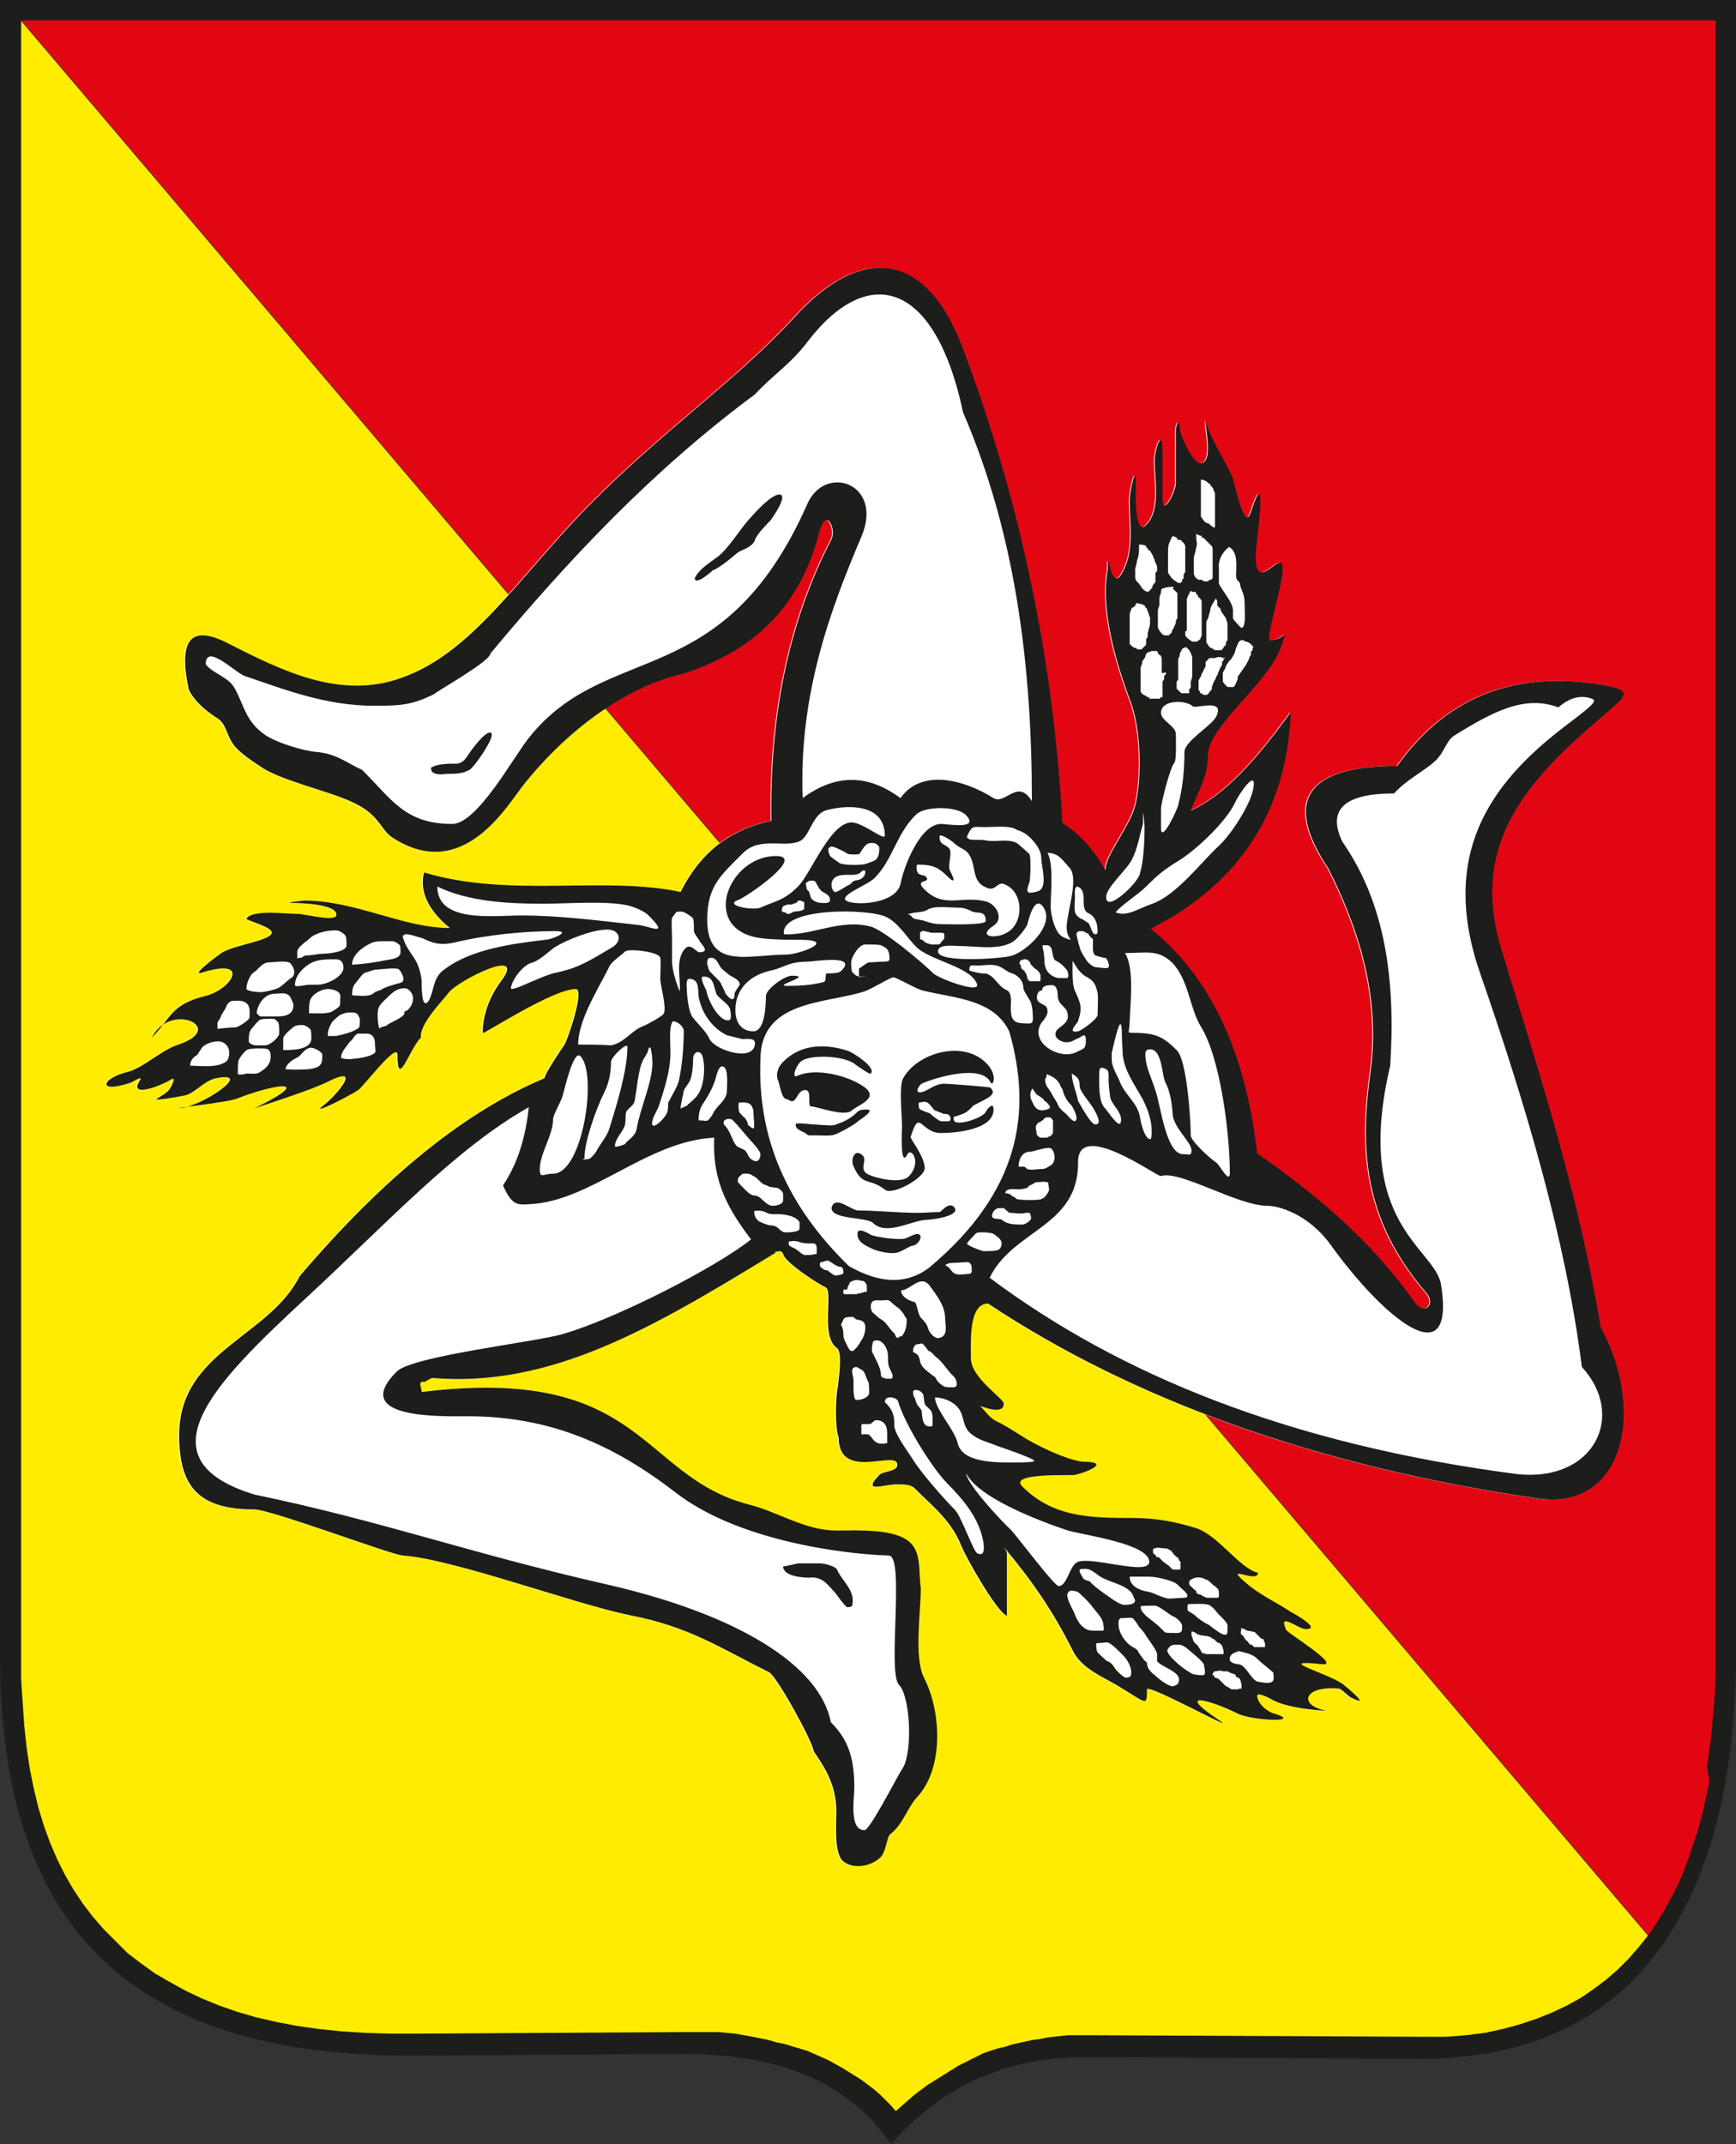 <?xml version="1.0" encoding="UTF-8"?>
<svg id="Livello_2" data-name="Livello 2" xmlns="http://www.w3.org/2000/svg" viewBox="0 0 221.9 274">
  <rect x="0" y="0" width="221.9" height="274" fill="#333333" stroke="none"/>
  <defs>
    <style>
      .cls-1 {
        fill: #1d1d1b;
      }

      .cls-1, .cls-2, .cls-3, .cls-4 {
        fill-rule: evenodd;
      }

      .cls-2 {
        fill: #e20613;
      }

      .cls-3 {
        fill: #ffec00;
      }

      .cls-4 {
        fill: #fff;
      }
    </style>
  </defs>
  <g id="Livello_1-2" data-name="Livello 1">
    <g>
      <path class="cls-2" d="M.7,.2H220.9V210.5c0,14.1-2.7,27.8-9.7,37.4h0L.7,.2H.7Z"/>
      <path class="cls-3" d="M.8,.8h.3L211.6,248.5c-6.2,8.5-15.9,13.9-30.4,13.9l-42.5-.2c-9.3,0-17.6,3-24.7,11-5.7-8.2-14.6-11.5-26.8-11.5l-33.8,.2c-36.1,.2-52.6-16.6-52.6-50.9V.8h0Z"/>
      <path class="cls-1" d="M0,0V211.6c0,34.5,16.6,51.3,52.9,51.1l34-.2c12.3-.1,21.3,3.3,27,11.5,7.2-8.1,15.5-11.1,24.9-11.1l42.7,.2c31,.1,40.3-24.8,40.4-51.5V0H0ZM218.2,225.8l.3-2.3,.3-2.3,.2-2.4,.2-2.4,.1-2.4V2.6H2.7V214.6l.2,3,.2,2.9,.3,2.8,.4,2.7,.5,2.5,.6,2.5,.7,2.3,.8,2.2,.9,2.1,1,2,1.1,1.9,1.2,1.8,1.3,1.7,1.4,1.6,1.5,1.5,1.5,1.5,1.7,1.3,1.8,1.3,1.9,1.1,2,1.1,2.1,1,2.2,.9,2.3,.8,2.4,.7,2.6,.6,2.6,.5,2.8,.4,2.9,.3,3,.2,3.2,.1h3.3l34-.2h4.7l1.1,.1,1.1,.1,1.1,.2,1.1,.2,1,.2,1,.2,1,.3,1,.2,1,.3,1,.3,1,.3,.9,.4,.9,.4,.9,.4,.9,.5,.9,.5,.8,.5,.8,.5,.8,.5,.8,.6,.8,.6,.8,.7,.7,.7,.7,.7,.6,.7h0l.8-.7,.8-.7,.8-.7,.8-.6,.8-.6,.8-.5,.8-.5,.8-.5,.8-.5,.8-.5,.8-.4,.8-.4,.8-.4,.8-.4,.9-.3,.9-.3,.9-.2,.9-.3,.9-.2,.9-.2,.9-.2,.9-.1,.9-.2,.9-.1,.9-.1,.9-.1h2.8l42.7,.2h2.8l2.6-.2,2.4-.3,2.3-.5,2.2-.6,2.1-.7,2-.8,1.9-.9,1.8-1,1.6-1.1,1.6-1.2,1.5-1.3,1.4-1.4,1.3-1.5,1.2-1.5,1.1-1.6,1-1.7,1-1.8,.9-1.8,.8-2,.7-2,.7-2.1,.6-2.1,.5-2.2,.5-2.3-.3-1.9h0Z"/>
      <path class="cls-4" d="M98.6,160.4l.1-.1c-15.4,9.4-28.4,17.1-43.6,15.8l-.9,.5h-.4l-.2,.2c0,.2,.2,.9,.2,1.1,28.5-3.5,27.8,10.8,41.9,14.4,3.6,.9,7.1,3.3,11.1,3.3,2.7,0,7.6-.3,9.5,1.6,1.4,1.4,1,3.7,1.3,5.8,0,2.9-.9,8.8,.4,11.4,2.3,4.5,2.5,11.7-.9,15.3-1.2,1.3-1.8,3.5-3.4,4.7-.5,.4-.5,2.3-1.3,3-1.1,1.1-3.5,1.6-4.8,.4-1.1-1.1-.8-4.7-.8-6.3,0-3.2-1.3-5.4-2.9-7.7,0-1-4.7-9.6-5.7-10.1-6.3-3.1-10.1-5.8-17.9-7.3-6.9-1.4-22.6-7.2-28.9-7.6-1.5-.1-16.9-5.9-19-5.9-7.1,0-9.6-2.9-9.6-9.5,0-10.7,11.5-12.5,15.4-20.3,11-12.9,21.3-21.1,31.3-25.3,0-.5,2.2-3.8,2.5-4.2,.4-.5,2.7-7.2,1.5-7.2-3,0-11.9,5.9-11.9,5.6,0-2.3,.9-4.6,2.2-6.4,3.8-4.9-5.3-.3-6.5,1.2-1,1.3-3.8,4.1-3.6,5.8-1.5,1.5-3,6.7-3,2.2,0-1.7-4.3,4-5,4.5-1,.7-6.3,3.4-4.5,2,1.4-1,5.3-5.4,.7-3.1-2.6,1.3-9.8,3.5-9.6,3.5,8.2-4,2.7-3.2-2.1-1.3-1.2,.5-8.9,1.3-7.2,1.2,2.7-.2,9.5-4.8,4.5-3.8-1.5,.3-2.8,2-4,2.2-.4,.1-4.3,.8-3.5,.4,.6-.4,1.4-.8,1.7-1.4,.2-.4,.8-1.5,0-1-1.3,.8-5.3,2.3-4,.2,.7-1-1,.2-1.2,.2-4.3,1.4-3.6-.6-.3-1.4,2-.5,4.3-2.8,6.5-3.5,6.3-2.1-1-5.6-3.4-.9,2.5-2.5,2.4-4.2,6.8-5.3,3.4-.8,6-5-.4-3-1.6,.5,2.2-2.3,2.5-2.5,1.6-1.1,7.4-1.7,6.3-2.9-.7-.7-3.2-1.3-3.1-1.5,.8-1.2,5-.6,6.6-.6,.9,0,4.9,1.1,4.9,.1,0-1.4-4.8-1.5-5.6-1.5-1.3,0,1.3-.3,1.5-.3,6.6,0,12.6,3.5,18.6,3.5-2.8-2.3-3.9-4.7-3.3-7.1,10.9,3.3,23.1,.4,32.8,2.5,2.8-5.6,6.9-8.1,11.6-9.1-.2-12.9,2-25,7.7-36,.6-1.3-.7-4.3-1.6-.8-2.3,8.8-7.6,14.8-17.3,18-7.2,1.6-14.6,6.9-20.4,14.1-2.1,2.6-7.8,12.8-16.9,6.8-1.5-1-1.6-3-5.3-4.6-3.4-1.5-9.1-2.7-11.6-4.5-1.2-.8-2.7-1.8-3.4-2.8-.9-1.3-.9-2.6-2-3.3-2.4-1.5-3.5-3.1-3.7-3.8-1.3-6.3,.3-8.2,5-5.8,6.9,3.5,14.4,7.3,22.3,4.4,9-3.2,14.9-12.8,23.7-21.8,9.4-9.6,19.1-16.2,26.5-24.3,8.1-8.9,16.6-9,21.5,4.1,7,18.6,11.5,38.8,12.7,60.6,2,1.2,3.9,3.2,5.5,6,0-2,3.3-5.7,3.9-8.6,.8-3.8,.6-9.6-.7-13-1.7-4.5-3.9-11.6-2.9-16.8,0-3.5,.3,2.6,1.6,.8,1.9-2.8,1.2-6.4,1.2-9.7,0-1,.8-4.8,.8-2.2,0,.5-.3,7,1.3,5.4,1.9-1.9,1.1-5.5,1.1-8.3,0-1.3,1-4.3,1-1.2v6.1c0,2.5,1.7-.9,1.7-1.9v-6.7c0-1,.5-1.6,.5-.4,0,.9,1.7,4.5,2.6,4.5,1.8,0,.6-4.5,.7-5.7,0,1.6,2.8,5.8,3.5,7.7,.3,.9,1.5,6.9,2.3,4.2,2.3-7,.6,4.5,.6,5.6,0,4.6,2.6,.3,3.3,1,.9,.9-2.3,9.8-1.4,9.8,2,0,2.3-2,1.4,.7-1.4,4.6-9.4,10.3-9.4,14,0,2.9-1.4,4.9-2.2,7.1,4.3-1.9,8.5-6.6,12.8-12.6-.5,12.6-6.5,21.9-17.9,27.7,7.6,6.1,12.1,15.7,13.6,28.7,7.4,5.2,14.4,10.9,20.1,19,1.3,1.8,2.8,.3,1.5-1.2-8-9.3-8.5-18.3-7.1-28.3,1.3-9.6-1.6-18.4-5.4-25.9-5.8-8.7-2.8-13.1,8.8-13.1,6.6-9.3,15.6-12.1,26-10.4,4.3,.7,3.4,1.3,.4,3.9-9.4,8-17.3,16.1-13.1,29.9,4.7,15.4,9.8,30.8,12.7,48.3,6,11.2,2.6,23.5-8,21.9-28.4-4.1-51.9-12.7-70.3-24.9-2.5,0-2.2,4.8-2.2,7,0,2.5,4.2,5.1,4.2,5.8,0,1.6-3.1,.2-3,.3,.5,.5,1.2,1.5,2,1.9,.9,.4,2.3,1.3,3.1,1.8,1.8,1.2,5.7,3.1,7.9,3.4,3.8,0,.8,1.3-.9,1.7-.8,.1-8.6-.3-6.7,1.5,3.9,3.9,8.6,4,14.1,4,3,0,5.5,.5,8.1,1.3,2.8,.9,5.6,5.2,7.9,5.7,0,1.3-3.6-.7-2.3,.6,2,2,4.2,2.9,6.5,4.4,0,0,4.1,2.2,1.9,2.2-1,0-3.6-2.3-2.5,.1,.3,.5,6.9,4.5,4.7,4.4-6.5-.7,.3,1,2.5,2.5,.5,.4,3.8,3.1,1.2,1.8-.4-.1-1.3-1.2-1.7-1.2-4.4-.4-5.2,2.1-1.7,2.8,1,.1-4.9-.1-7-1.5,0,0-1.7-.9-1.7-.4,0,1,1.3,2.1,2.2,2.3,3.8,1.2-2.9,.9-4.7,0-3.4-1.7-8.3-3.1-2.3,.9,2.7,1.8-9.3-4.8-9.3-4,0,2.2,0,1.8-3.3-.2-2-1.3-5-2.3-6.2-4.8-2.5-5-5.2-8.9-8.8-13.2,.3,.5,.4,.5,.4,1v7.8c-1.3-.5-5.2-7.4-5.8-8.9-1.3-3.3-3.8-5.2-6-7.4-.5-.5-1.4-.5-2.3-.5-1.7,0-4.5,1.2-2.2-1.2,.5-.5,2.3-.4,2.3-1.3,0-2-7.5,2.2-7.5-3.5-.5-1.2-.4-5.2-.1-6.5,.1-.9,.6-4.4-.1-4.9-2.2-1.5-.4-7.3-1.5-7.8-.9-.4-5.4-3.3-5.4-4.3l-.2-.2s-.1-.1-.2-.1-.5,.1-.5,0c0,0-.1-.1-.1,0-.2,.4-.2,.5-.4,.5q.1,0,0,0h0Z"/>
      <path class="cls-1" d="M129,131.8c3,10.4,1.3,20.5-10.1,30.1-2.9,2.3-6.4,2.2-10.4-.1-7.9-7.7-11.7-16.4-11.3-26.4,0-7.6,8.3-7.1,13.3-8.7,.9-.3,3.3-1.8,3.7-1.8s3.1,1.6,3.8,1.7c4.1,1,9,1.1,11,5.2h0Zm-11.5,9.9c0-.2-.2-.7,0-.8,.2,0,.8-.2,1,0,.3,.1,.6,.6,.8,.8,0,0,.1,.2,.2,.2,.2,.1,.8,.3,1,.4,.1,.1,.6,0,.8,.2s.2,.3,.2,.5-.1,.3-.3,.3h-.9c-.2,0-1.3-.8-1.4-1-.3-.1-1.4-.5-1.4-.6h0Zm-8.5,7.1c-.2-1,.4-2,1.3-1.1,.6,.6-.6,1.8,.7,2.4,1,.5,4.1,1.2,5.1,.3,1.8-1.8,.4-3.8-.1-2.9-1,2-.7-3.3-.7-3.5,0-1.5-.4-5,.1-6.1,1.7-3.3,7.7-5.1,10.7-2,1.5,1.5,.8,3.1,.5,2.4-1.2-2.4-7.3-.5-8.8,.2-.3,.2-.9,1.1-.2,1.1,.8,0,1.8-1.1,3.1-1.1,.5,0,5.8,.4,5.9,.5,.9,.9-.3,1.3-2.2,2.3,0,0-.4,.5-1,.9-.6,.3-1.3,.5-1.4,.5-.2,.1-.1,.5,0,.6,.6,.6,3.7-.5,4-1.2,0-.1,1-1.5,1-.3,0,2.6-4.9,3-6.7,3-2.7,0-2.7-3.3-3.9,.5-.1,.2,1.8,2.5,1.8,4,0,1.2-3.9,3.4-5,2.8-2.1-1.7-3-.3-4.2-3.3h0Zm.6,8.9c0-1,1.5,0,1.7,.1,.6,.3,4,.8,4.6,.4,.2-.1,1.1-.5,1.3-.5,1,0,.2,1.5-.6,1.5-.2,0-1.5,.8-1.7,.8-.8,.4-2.8-.1-3.4-.4-.8-.4-1.9-.8-1.9-1.9h0Zm-3.3-3.4c.5-1.6,2.5,.4,3.4,.4,2.3,0,5.1,.3,7.6,.3,1,0,1.8-.1,2.8-.1,.2,0,1.1-1.3,1.8-.7,1.2,1.2-2.9,1.7-3.5,1.7-1.7,0-5.1,2.1-6.8,.4-.8-.8-5.5-.4-5.3-2h0Zm-3.6-9.6c-.5-.3-1-.4-1-1,0-.3,1.9,0,2.2,0,.6,0,2.1,.2,2.7,.1,1.2-.4,2.1-.8,3-1.7,.3-.3,.8-.3,1.2-.3,1.2,0-1,1.4-1,1.4-.5,.5-2.3,1.5-3.1,1.8-.5,.2-1.8,.1-2.3,.1h-1c-.2,0-.5-.4-.7-.4h0Zm-2-4.2c-.8,.1-1-1.8-1.2-2.3-.4-.8-.1-1.8,.6-2.5,2.2-2.2,5.2-2.4,8.3-1.4,.4,.1,3.7,2.1,2.9,2.9-.1,.2-1.7-1-1.9-1.1-1.1-1.1-5.3-1.4-6.8-.6-.8,.4-1.5,2.4-.7,2,2.4-1.1,6.5,0,8.4,1.3,2.3,1.5-.6,2.4-1.4,3.1-.9,.9-4.5-.5-5.2-.5-.6,0,.2-2.1-.8-2.1-1.2,.1-1,2.1-2.2,1.2h0Zm25.8,22.8c16.6,12.4,38.3,21.3,67.5,25.1,9.8,1,13.9-7.5,8.2-13.7-2.1-16.5-7.2-33.6-13-50.3-5.2-15,1.1-24.1,10.6-31.4,3.4-2.6,4.5-3.4,3.7-3.7-1.4-.5-2.8-.2-4.3,1.1-4.3-1.6-8.3,.5-13.3,3.6-1.1,.7-1.2,2.1-2.5,3.3-1.3,1.2-3.7,2.4-5.2,4.1-6.4,0-8.6,2.1-6.6,6.2,5.5,7.9,6.8,17.7,6.1,28.6-4.8,20.3,5.8,23.3,6.5,28,1.9,12-7.5,4.1-14.1-5.1-2.9-4-6.7-5-8.1-5-3.8,0-11.2-4.6-13.6-3.8-.5,.1-10.6-7.3-10.6-1.8,.1,8.3-8.3,8.6-11.3,14.8h0Zm17.3-41.5c2.7,0,4.2-.5,6,1.2,2.2,2.3,2.2,5.7,3.7,8.2,2.5,4,3.7,13.7,3.7,18.7,0,1.5-1.3-1-1.7-1.3-.8-.5-3.3-2.8-3.3-3.5,0-2.2-.5-9.7-1.8-10.9-1.7-1.7-2.7-2.2-5.5-2.2-1,0-.5,0-.5-1.5,.1-2.5,.6-6.8-.6-8.7h0Zm2.6,12.9q0-.6,.6-.6c1.5,0,1.5,3,1.9,4.1,.7,1.3,.9,2.8,1,4.3,.2,1.7,2.4,3.5,2.4,4.5,0,.8-.3,.5-1.1,.5-2.2,0-2.9-6.6-3.5-8.1-.4-1.4-1.3-3-1.3-4.7h0Zm-4.3,.6v-.7c.8-3.6,1.3-5,1.3-2.3,0,.7,.1,1.8,.1,2.4,.2,2.1,1.4,3.7,2.4,5.5,.6,1,1.3,2.8,1.3,4.1,0,0,.1,1.3-.2,1.3-.8-.2-1.2-2.3-1.3-2.9-.3-1.7-1.8-2.7-2.5-4.3-.4-1.1-1.1-1.9-1.1-3.1h0Zm-1.6,2.1c0-.7,0-1.2,.8-.8,.5,.2,.4,.7,.4,1.3,0,.8,.1,1.5,.2,2.3,.2,1,1.4,1.8,1.4,2.9,0,1.7-1.8-1.3-2.1-1.5-.8-.9-.7-3.1-.7-4.2h0Zm-3.5-.2c.8,.5,1,.7,1,1.6,0,.7,1.6,2.4,1.9,3.1,.1,.2,1.1,1.8,.1,1.8-.6,0-2-2.7-2.2-3-.2-1.1-.8-2.4-.8-3.5h0Zm-3.3,.1c.4,0,1.4,.6,1.5,.9,.2,.2,.3,.4,.4,.7,0,.1,.2,.2,.2,.3,.1,.4,.3,1,.6,1.4,.1,.2,.4,.5,.5,.6,.2,.2,.8,1.4,.7,1.8-.2,.9-1.2-.6-1.4-.7-.3-.2-1-.9-1-1.2-.2-.4-.5-.8-.7-1.2-.1-.2-.3-.5-.5-.8-.2-.2-.4-.7-.4-1,0-.2,0-.3,.2-.5-.1-.3,0-.4-.1-.3h0Zm-1.2,7.5c0-.2-.1-.5-.1-.6v-.3l.2-.3s.2-.2,.3-.2,.3-.2,.3-.2c.1,0,.2-.1,.2-.2l.3-.2h.5l.2,.1,.1,.2,.1,.1v1.6l-.1,.1-.1,.2-.1,.1h-.1c-.1,0-.3,.2-.4,.2h-.8c-.1,0-.3-.2-.3-.2l-.1-.1-.1-.1v-.2h0Zm-.6-5.7c.3,.2,.5,.8,.8,.9,.1,0,.7,.5,.7,.5,0,.1,.2,.3,.3,.3,.2,.2,.5,.5,.5,.7,0,.3-.8,.4-1,.4-.9,0-1.1-.8-1.4-1.4-.1-.2-.1-.5-.1-.8,.1-.3,.2-.4,.2-.6h0Zm-1.7,10c0-.9,.4-1.8,1.3-1.9,.3,0,.7-.1,1-.2,.5-.1,1-.3,1.6-.3,.5,0,.7,.8,.7,1.2,0,.5-.2,.9-.6,1.1-.4,.2-.5,.4-1.1,.4s-1.3,.2-1.8,0c0,0-.3-.3-.4-.3h-.7Zm-1.7,3.4c0-.7,1.2-.5,1.7-.5,.4,0,.8-.1,1.1-.2,.1,0,.2-.3,.3-.3,.2,0,.7-.4,.8-.4,.2,0,1.5-.2,1.6,.1,0,.2,.1,.7,.1,.9-.1,.3-.5,.9-.7,1-.1,0-.3,.2-.5,.2-.5,.1-2.7,.1-3-.1l-.2-.2c-.5-.1-.4-.5-1.2-.5h0Zm-1.7,2.9c0-.5,.4-.9,.8-1h.7c.2,.1,.6,.6,.8,.6,.5,0,1.5,.2,2,0h.5c.1,0,.2,.6,.2,.7,0,.3-.8,.8-1.1,.8-.9,0-2,0-2.6-.6-.3-.2-1.3,0-1.3-.5h0Zm-3.2,3.5c.2-.3,.6-.7,.9-1,.1-.2,.2-.2,.3-.3,.1-.2,2-.1,2.2,.1,.3,.2,.9,.6,1,1,.1,.5-.1,1-.6,1.1s-1.1,.1-1.7,.1c-.4-.1-2.1-.7-2.1-1h0Zm-2.8,2.8c.1,0,.5,.3,.5,.3,.1,.1,.3,.4,.5,.6,.5,.5,1.5,.2,2.1,.2,.4,0,.3-.5,.3-.8s-.2-.7-.5-.7c-.6,0-1.3,.1-2,.1-.4,0-.6,.1-.9,.3h0Zm12.4-35.1c0-.7,.8-.7,1.3-.7,.6,0,.7,.9,.7,1.3,0,1.4,1.3,1.3,1.3,2.7,0,1-1.3,1.4-1.5,1.9-.4,.8,.6,1.4,1.3,1.4,.8,0,.9-.3,1.5-.5,.5-.2,1-.9,1,.3,0,1.1-.3,1-1.3,1.5-2.2,1-6.1-1.4-4.3-3.9,.3-.3,.7-.9,.7-1.3,0-1.1-.8-.7-1.3-1.5-.2-.5,.1-1.3,.6-1.2h0Zm3.9-3.8c.5,.8,1,1.7,1.9,2.1,.9,.5,1.1,1.1,1.3,2,.1,.7,0,2.1,0,2.8,0,.5-2,2-2.5,2.1-1.5,.3-.1-1,0-1.3,.6-1.8,.3-2.3-.4-3.9-.4-.8-.3-2.7-.3-3.8h0Zm-13.2,1.2c0-.8,.3-.6,1-.6,.8,0,1.7-.2,2.5,0s1.4,.9,2,1c.8,.3,1.4,1,1.4,1.8,0,.5,.9,1.6,1,2s.2,.9,.2,1.3c0,.5,.2,1.3-.4,1.3-1.8,0-2.4-.1-2.4-2,0-.8,.2-2-.6-2.3-1.1-.5-1.5-1.9-2.7-2.1-.3,.1-2-.3-2-.4h0Zm6.4-.9c.3-.7,.1-.3,.3-.4,.1,0,.2-.1,.3-.1h.3c.2,.1,.3,.2,.3,.2,0,0,.2,.2,.2,.3s.1,.2,.2,.3l.2,.2,.2,.2,.2,.1,.2,.2s.2,.2,.2,.3l.1,.2v.7l-.1,.1h-1.2c-.2,0-.4-.3-.4-.5,0-.1-.1-.3-.1-.4s-.2-.2-.2-.3l-.1-.2h-.1l-.1-.1-.2-.2c.1-.3-.2-.5-.2-.6h0Zm3-1.9c0-.1-.1-.3,0-.4h.5c1,0,.5,1.7,1.2,2,.6,.3,1,.7,1.4,1.2,.1,.2,.3,.9,0,1h-1.1c-1.1-.2-1.8-1-1.8-2.2,0-.5-.1-1.2-.2-1.6h0Zm4.3-1.7c0-.4,.2-.5,.5-.5s.5,0,.7,.2c0,0,.2,.1,.3,.1l.1,.2c.1,.1,.3,.4,.5,.5v1c0,.4,0,.7,.2,1,.1,.2,1,.3,1.1,.4h.3c.2,.1,.7,1.1,.3,1.3-.2,.1-1.5-.1-1.6-.1-.4-.1-1-.6-1.2-1-.2-.3-.8-1.2-.8-1.6-.2-.5-.3-1.2-.4-1.5h0Zm.1-6.2c1.5,.5,.2,2.8,1.4,3.4,.9,.4,1.2,1.3,1.2,2.3,0,.3-.1,.4-.3,.4-.5,0-.6-1.4-1-1.5-.2-.1-.4-.3-.6-.4-.5-.2-.9-.5-1-1s0-1.3,0-1.8c0-.7-.1-1.3,.3-1.4h0Zm-3.8-4.3c1.4,0,1.9,.9,2.8,1.9,1.1,1.1,0,4.8-.2,6.3-.2,1-.3,2,.3,2.8,.3,.3-.9-.2-1-.3-1-.5-1.5-2.9-1.5-3.8,0-1.9,.4-5.4-.4-6.9h0Zm-14,12.6c0-1,1.9-.7,2.8-.7,2.1,0,5.6,.7,7.2-.9,.5-.5,1.1-1.2,1.4-1.8,.1-.3,.9-4.1,2.1-2.2,1.5,2.3-2.4,5.8-4.3,6.2-1.2,.3-9.2,.9-9.2-.6h0Zm-1.2-2.5c.2,.1,.3,.1,.4,.1h1.4l.1,.1h.1v.7h-.1v.1l-.1,.1-.2,.2-.1,.2-.2,.1h-1c-.1,0-.2-.1-.3-.1s-.3-.1-.3-.1l-.3-.2-.2-.2c-.1,0-.3,0-.3-.2v-.7c.1-.1,.2-.2,.3-.2,.3-.1,.4,.1,.8,.1h0Zm4.9-12.2c.7-1.5,.7-1.2,2.4-1.2,1,0,2.8-.2,3.7,.2,.3,.2,.8,.3,1.1,.5,1,.5,2.3,2.1,2.3,3.2,0,1.2,.9,3.8-.4,4.3-1.7,.5-1.5,0-1.1-1.2,.1-.3,.2-3.1,0-3.5,0-.1-1.1-1-1.3-1.2-1-1-3-.3-4.3-.6-.7-.2-2.4,.2-2.4-.5h0Zm-6.3,3.6c1.8,0,2.6,.3,3.7,1.4,1.5,1.5,.7-.1,.4-.7-.3-.6,.4-2.3-.1-2.8-.6-.6-1.2-.4-1.2-1.5,0-.5,1.6,.6,1.8,.8,.9,.9,1.8,.7,2.3,2.2,.5,1.3,.2,2.8,1.8,3.5,1.4,.7,1.4-1,2.6-.3,2.3,1.1,2.3,5.1-.1,6.2-1.4,.7-3.6,.4-1.5-1,1.4-.9,.3-2.8-1-3.1-3.1-.8-5.4,1-7.9-1.6-1.3-1.3,1.1-.7,.2-1.6-.2-.2-.8-.1-1-.5-.2-.3-.2-1,0-1h0Zm-1.3,6.4c.7-.4,1.8-.2,2.5-.6,.8-.6,2.9-.3,4-.3,.7,0,1.2,.2,1.8,.5,.7,.3,1.7-.2,1.7,1.2,0,.6-5.1,.4-5.9,.4-.6,0-1.4-.2-1.9-.4-.3-.1-1-.2-1.4-.3-.2-.1-.4-.6-.8-.5h0Zm-15.8,2.5c-.5-3.5,11-3.3,13.1-2.2,1.5,.7,2.7,2.7,3.8,3.8,1.8,1.8,7,2.5,7.8,4.8,.3,1.2-4.8-.7-5.6-1.4-1.3-1.3-6.5-5.7-8.1-6-3.7-1-7.5,1.2-11,1h0Zm7.8-4.5c0-.8,2.9-1.8,3.8-2.7,2.3-2.3,2.8-5.7,5.3-8.1,1.1-1.1,5.1-1.1,6.3,0,2,2-2.3,1.2-3.1,1.2-2.7,0-4.8,5.5-5.2,7.7-.7,2.8-6.9,2.8-7.1,1.9h0Zm-8.1,1.6s.1-.6,.2-.7l.3-.1,.2-.1h.6l.2-.1c.1,0,.3-.1,.3-.1l.2-.1,.1-.2h.4l.1,.1h.1l.2,.1v.8c0,.3-1,.4-1.3,.4-.1,0-.3,.2-.4,.2s-.2,.1-.3,.1h-.2l-.1-.1-.1-.1h-.2c-.1,0-.2-.2-.3-.1h0Zm3.2-3c0-.2-.1-.4-.1-.6,0-.1,.4-.3,.4-.3,.3-.1,.8-.1,.9,.2,.2,.4,.5,1,.9,1.2s.9,.5,.9,1-.7,.4-1,.4c-.5,0-1.3-.2-1.5-.8,0-.1-.2-.6-.2-.7-.1,0-.4-.4-.3-.4h0Zm3.2-.6c.2-1.2,1.5-1.1,2.7-1.1,.4,0,.8-.1,1-.3l.2-.2c.3-.1,.4-.1,.4,.2,0,.5-.6,1-1.1,1s-.7,.5-1,.6-1.5,1-1.8,.9c-.2-.1-.4-.5-.4-.7v-.3c-.1-.2,0-.2,0-.1h0Zm-.4-4.5l.3-.2c.3-.1,1.4,.5,1.6,.6,.1,0,.5,.3,.5,.3,.2,.1,.7,.1,1,.1s.6,0,.7-.3c.2-.3,.5-.8,.8-1,.2-.2,.9-.2,1.1-.1,.2,.1,.5,.3,.5,.6,0,.9-.2,1.5-.9,1.7-.3,.1-.5,.2-.8,.3-.6,.2-2.9,.2-3.4-.1-.3-.2-.8-.6-1.1-.8-.2-.2-.4-.8-.3-1.1h0Zm3-3.3c-2.8,0-5.2,6.5-6.9,8.2-1.8,1.8-2.8,1.8-4.8,2.7-1,.4-4.8-.3-2.8-1,.9-.3,8.7-5.6,4.8-5.6-6.2,0-9.8,9.5-1.9,10.5,1.5,.2,3.3,.2,4.8,.2,5.2,0,0,1.9-1.6,1.9-4.8,0-10.1,2-10.1-4.5,0-4.3,1.8-5.7,4.6-8.5,2.2-2.2,5.6-.5,7.4-1.6,1.2-.8,1.5-3.5,3.4-3.9,2.8-.7,7.3-.7,7.3,3.3,0,.7-2.7-1.6-4.2-1.7h0Zm.9,19.8l1-.2c-1,.1-.7,.2-1.3,0-.1,0-.4-.3-.5-.4-.2-.1-.2-1.1-.2-1.3,0-.7,1-2.3,1.8-2.3,.5,0,1.6,0,2,.1,.9,.4,1.1,.7,1.1,1.8,0,.3-.5,.3-.8,.3-.5,0-1.5,.1-1.9,.1-.1,0-1.2,.8-1.2,.8,0,.3,0,.8,0,1.1h0Zm-11.9,2.4c0,1.1-.1,4.5-1.6,4.5-1.6,0-2.3-1.2-2.3-2.7,0-3,2.2-4.6,4.7-5.1,1.6-.4,2.2-1.1,4.5-1.1,.8,0,6.6-1,4.3,1.2-.3,.3-1.2,.3-1.8,.3-.3,0,0,1-.4,1.1-1.5,.4-3.1,.5-4.7,.5-1.9,0,3.4-1.3,.7-1.3-.9-.1-3.4,1.7-3.4,2.6h0Zm-7.5-4.1c0-.5,0-.8,.5-.8,.7,0,.9,.8,1.2,1.2s.8,.7,1.1,1c.1,.1,1.9,.8,1.2,1.5-.1,.1-.5,.8-.5,.8,0,.1,0,.5-.1,.7-.4,.4-1.1-.7-1.1-.7,0-.2-.5-1-.5-1.1,0-.3-1.1-1.2-1.2-1.4-.5-.3-.5-1-.6-1.2h0Zm-.1,3.4s-1-1.8-.4-1.8c1.3,0,1.3,1.1,1.6,2,.1,.7,1.5,1.3,1.8,2.1,0,.1,.4,1.5-.2,1.5-1.3,.1-2.7-2.8-2.8-3.8h0Zm-2.5,0c0-.3-.2-1.5,.3-1.5,1.3,0,1.1,1.3,1.2,2.3,.4,2,1.6,3.9,3.6,4.9l2,.5c.5,0,1.6-.2,1.6,.5,0,2.5-5,1-5.8-.5-.4-1-1.8-2.2-2.3-3-.4-.8-.6-2.6-.6-3.2h0Zm-.9,.1c-.4-.8-1-2.8-1-3.8v-3c0-.4-.1-2.3,0-2.6,.2-.3,.4-.5,.5-.7,.1-.1,.4-.1,.7-.1,.4,0,1.4,.7,1.5,.9,.1,.4,.1,1.3,.1,1.6s.7,1.1,.8,1.4c.2,.3,1.3,1.3-.1,1.3-.4,0-1.1-1.2-1.8-.5-1.3,1.4-.6,3.7-.7,5.5h0Zm-13,6.8c0-3.1,2.5-7,3.9-9.8,.2-.7,1.6-1.6,2.1-2.1,.4-.4,4.3,0,4.5,.8,.1,.5,0,2,0,2.7,0,.8,.9,3.9,.4,4.5-.2,.3-2,1.3-2.5,1.5-1.5,.5-2.5,2.2-4.2,2.5-1.1-.1-2.9-.1-4.2-.1h0Zm-18-20.2c3.9,1.9,8.9,2.2,13.5,2.2,3,0,8-.4,10.8,.2,.8,.2,2.2,.7,2.8,1.4,2.7,2.7-.1,1.2-1.5,1.1-4.7-.5-9.7-1.2-14.9-1.2-3.5,0-10.7,1-10.7-3.7h0Zm32.9-39.4c.5-1.1,1.8-1.9,2.6-2.5,1.7-1.1,3.2-3.9,4.6-5.3,.5-.6,2.6-2.9,3.6-2.9,1.3,0-1.1,3.3-1.1,3.3-.5,.5-1.7,1.7-2,2.5-.3,1-1.9,1.3-2.3,1.7-.6,.5-2.1,1.8-3.1,2.2-.1,.1-2.2,2-2.3,1h0Zm-33.7,24.2c.9-.5,2.1-.5,3.2-.5,.8,0,1.2-.6,1.6-1.2,.1-.2,2.3-3.3,2.9-2.7,.5,.5-2.2,4.4-2.8,4.7-1,.5-1.7,.5-2.9,.5-.7,.1-2.1,.2-2-.8h0Zm7.6-14.6c10-12,20.7-23.4,33.8-33.1,2.3-2.5,4.5-3.8,6.7-6.7,7.9-10.3,16.4-7.6,19.9,9,6.7,15.5,8.8,32.3,8.8,49.7-1.8-3-3.4,.5-4.9-.4-4-2.5-9.3-3.7-11.9,0-4.2-3.1-8.3-3.1-12.5,0-.5-13.2,3.5-24,7.5-33.4,2.9-6.8-4.6-9.4-6.9-4.2-10.8,24.4-25.6,17.3-35.6,29.9-2,2.5-6.6,11-9.8,11-6,0-7.7-3.1-11.5-6.9-2-.9-3.3-2.1-5.9-2.3-1.9-.2-5-1.2-6.4-2.1-2.7-1.8-2.8-4-4.1-6.2-.8-1.3-2.8-1.8-3.6-2.9,0-2.8,3.8,1.1,5,1.5,5.3,1.8,10.4,3.8,16.6,3.8,3.3,0,4.8-.1,7.6-1.5,.4-.4,7.2-4.2,7.2-5.2h0Zm79.9,33.1c.8-1,2.8-2.2,3.9-3.3,1.4-1.4,2.2-2.1,4-3.2,2.5-1.5,6.4-5.3,7.4-7.6,.4-.9,2.8-4.5,2.3-1.7-.4,2.1-2.8,5.8-4.4,7.3-2.1,1.9-5.4,6.3-8.5,7.4-1.8,.6-3.2,1.7-4.7,1.1h0Zm-1.2-2c0-1.2,2.8-3.6,3.3-4.8,.7-1.3,1-3.2,1.4-4.5v-1.2c0-.8,.2,1.4,.2,1.5,0,2-.1,4.3-.6,6.1-.3,1.2-4.4,5.1-4.3,2.9h0Zm18.9-31.8c-.2-.3-.2,.3-.2,.3l-.2,.2v.4l-.2,.3c0,.2-.3,.7-.3,.7-.2,.5-.2,.3-.5,.8l-.7,1v.3l-.3,.7-.2,.3h-.8l-.2-.2-.2-.2-.2-.3v-1c0-.2,.2-.5,.2-.5,0,0,.2-.3,.2-.5l.2-.3,.2-.3,.3-.3,.4-.7,.2-.7,.3-.7q.2-.3,.5-.3c.2,0,.3,.2,.5,.2q.5,.1,1,.8h0Zm-3.7,1.4c-.2-.5-.2,.2-.2,.2l-.2,.2v.4l-.2,.3-.3,.7c0,.2-.3,.5-.3,.7-.2,.3-.5,1-.5,1.2v.2l-.2,.2-.2,.3-.2,.2h-.5l-.2-.2h-.2v-.2l-.2-.2v-1.1c0-.2,.2-.5,.2-.5,0,0,.2-.3,.2-.5l.2-.3c0-.2,.3-.5,.3-.7v-.5l.5-.5h.7q.6-.3,1.3,.1h0Zm-4.2-.2c0-.3,0-.2,0,.2v2.1c0,.4-.2,.7-.2,.9v.7l-.2,.2v.5h-1l-.2-.2-.2-.2-.2-.2v-.9l.2-.2v-2.6c0-.2,.2-.3,.2-.7,0-.2,.3-.5,.3-.7l.5-.2c.4,.3,.6,.6,.8,1.3h0Zm.1,6.3c.7,.2,4-1,3,1.2-.5,1.2-4.1,3.2-4.1,4.6,0,2.2-.2,4.5-.8,6.8,0,.3-2.2,5.1-2.2,2.9v-2.4c0-.8,1.2-5.4,1.7-5.9,.3-.3,.2-3,.2-3.7,0-1-1.9-1.7-1.9-2.7,0-1.7,3.2-1.7,4.1-.8h0Zm-3.7-4.3c.3-.2,.2,0,.2,.2l-.2,.2v.4l-.2,.3v2h-.2l-.2,.2h-1.3v-.2h-.2l-.3-.2-.4-.2-.2-.3v-3.1c0-.1,.2-.3,.2-.7,0-.2,.4-.5,.4-.7s.2-.5,.3-.5l.5-.2h.7s.2,.5,.3,.5c.2,0,.3,.3,.3,.7v1.6h.3Zm6.6-9.5q.2,.2,.2,.5v.4l.2,.2,.2,.2c0,.2,.2,.5,.2,.5l.5,.7c0,.2,.2,.5,.2,.7v2.1l-.2,.3v.3l-.2,.2-.2,.3-.2,.2h-.8l-.3-.2-.4-.2-.2-.3-.2-.3v-2.6c0-.2,.3-.5,.3-.8l.2-.7c0-.5,.5-1.1,.7-1.5h0Zm-3.2-1c.3,.3,.7,0,.7,.3v.2h.2v.2l.3,.3c.2,.2,.2,.3,.2,.5v4.2l-.2,.5-.4,.3h-.6l-.3-.2-.4-.3-.2-.3v-.4c0-.3,.2,0,.2-.3v-3.6c-.1-.4,.3-1,.5-1.4h0Zm-2.1-.5c-.2,0-.2,.4,0,.4l.2,.2,.2,.2v3.2l-.2,.3v.3l-.3,.7-.2,.3v.2l-.2,.2-.2,.2h-.6l-.3-.2-.3-.4s-.2-.3-.2-.5v-2.1c0-.2,.2-.5,.2-.7v-.8c0-.3,.2-.7,.2-.8,0-.2,0-.5,.3-.5,.4-.2,1.1-.2,1.4-.2h0Zm-4.2,2.2s.5,.2,.5,.3v.2h.2v.2l.2,.4c0,.3,.2,.5,.2,.7v.7c0,.3-.3,1-.3,1.4v.3l-.2,.3v.7l-.2,.2-.2,.2-.2,.2h-.5l-.2-.2h-.2l-.3-.2-.3-.3v-3.7q0-.3,.2-.7c0-.2,.2-.3,.3-.3,.7-.6-.2-.6,1-.4h0Zm11.2-7.3c1.2,.7,.9,2.4,.9,3.7,0,.7,.5,.7,.5,1s.2,.7,.3,1c.3,.7,.3,1.3,.3,2.2,0,.2,.2,2.7-.5,2.4,0,0-1-1-1-1.2v-1c0-1-1.3-2.4-1.8-3.4v-2c-.1-1,.4-2,1.3-2.7h0Zm-4.2-1.7c.2,.2,.7,.3,.7,.3v.2h.2l.2,.2,.3,.3,.5,.5c.2,.2,.2,.3,.2,.5v3.7l-.2,.2h-.2l-.2,.2h-.5l-.3-.2h-.3c-.2,0-.5-.3-.5-.3,0,0-.2-.3-.2-.5v-2c0-.3,.2-.7,.2-.8,0-.2,.2-.8,.2-1-.1-.3-.1-.9-.1-1.3h0Zm-7.3,1.4c.2,0,.7,0,.9,.2v.2h.2v.2l.3,.2,.3,.5,.3,.7c0,.3,.3,.5,.3,.9v.5l-.2,.2v1.2l-.2,.2-.2,.3v.2l-.2,.2s-.2,.3-.3,.3h-.3l-.4-.3-.3-.4-.2-.3-.3-.3s-.2-.3-.2-.5v-1c0-.3,.2-.7,.2-.9s.2-.7,.2-.8c.1-.3,.1-1.3,.1-1.5h0Zm4.2-1c.2-.2,.7,.2,.7,.2v.2h.4l.3,.3c.2,.2,.3,.4,.3,.5v3.3l-.2,.3v.5l-.2,.2v.2l-.2,.2h-.3l-.3-.2-.3-.2-.3-.3-.2-.3-.2-.3v-2.7c0-1.1,.2-1.1,.5-1.9h0Zm3.7-7.3c.5,0,.5,.2,.7,.2l.3,.3h.2v.2l.2,.2,.2,.3c0,.3,.2,.3,.2,.7v4.2h-.2l-.4-.3-.2-.2c-.2,0-.5-.2-.5-.2l-.3-.4-.2-.3v-4.7h0Zm1.7,152.3s-.3,.4-.2,.5h.2v.2l.1,.1s.4,.1,.5,.2l.3,.3,.4,.4c.1,.2,.5,.3,.6,.4l.3,.2h.9l.1-.1h.3v-.5c0-.1-.1-.3-.1-.4l-.1-.3-.2-.2-.3-.1-.1-.3-.3-.1-.3-.1c-.1,0-.3-.2-.4-.2h-.5c-.5-.2-.8,0-1.2,0h0Zm-6-2.7c.4-.8,.8-.7,1.6-.7,.3,0,.9,.4,1.2,.7,.1,.1,1.9,1.5,1.9,1.9,0,.3,.4,1.3-.2,1.3-.5,0-1.3-.1-1.5-.3-1.1-.6-3-2.2-3-2.9h0Zm-6.2-3c.1,.9,.9,2.2,2,2.7l.4,.3c.1,.3,.5,.8,.8,1.2,0,.1,.4,.3,.4,.4,0,.7,.5,1.2,.9,1.5,.3,.3,1.8,1.6,2.5,1.5,.5-.2,.7-.3,.7-.9,0-1-2.3-1.6-2.8-2.3v-.9c0-.5-1.3-2.1-1.5-2.5s-.8-.9-1-1.3c0-.1-.6-.8-.6-.8-.4-.1-.9,0-1.3,0-.7-.1-.5,.8-.5,1.1h0Zm-1.5,4.4c-.4-.4-1.2-1-1.3-1.3,0-.1-.2-1,0-1,.4,0,.9-.1,1.3-.1,.5,0,1.7,1.3,2.1,1.7,.5,.5,1,1.4,1,2.1,0,.5-.1,.7-.7,.7-.3,0-1.3-1-1.4-1.2-.2-.4-.7-.9-1-.9h0Zm16.8-1.3c.8,.2,1.8,.4,2.3,.9s1.4,1.2,2.1,1.8c.1,.1,.1,.5,.1,.8,0,.9-1.5,.5-2.1,.4-.8-.3-1.4-2-2.3-2.2-.2,0-1-.1-1.2-.5-.2-1,1.2-1.1,1.1-1.2h0Zm-6-2.5v.6l.1,.1,.1,.4,.1,.2c.2,.3,.3,.3,.4,.4s.5,.7,.5,.8l.2,.3h.3l.1,.1h2.3v-.4c0-.1-.1-.3-.1-.4l-.1-.3-.3-.3-.3-.1-.2-.2s-.3-.3-.4-.3c-.2,0-.2-.2-.3-.2s-.3-.1-.4-.1l-.7-.1c-.2,0-.2-.1-.5-.1,0,0-.4-.4-.8-.4h0Zm6.2-.4c.7,0,.7,.3,1,.3,.1,0,.4,.1,.5,.1s.4,.1,.4,.1l.3,.3,.2,.2,.3,.3,.3,.1,.1,.3,.1,.2v.5h-1.4l-.3-.3c-.3,0-.3-.1-.5-.4,0,0-.3-.2-.4-.4-.1-.1-.1-.3-.3-.4l-.2-.2v-.3c.1-.1,.1-.4-.1-.4h0Zm-6.7-2.3c0-.4-.1-.8,.2-.8,.5,0,2-.1,2.5,.1,.3,.1,.8,.6,1,.9,.2,.3,1.4,1.3,1.4,1.7v.8c0,1.3-2.2-.8-2.5-.9-.3-.1-1.3-.8-1.5-1-.2-.3-1.1-.7-1.1-.8h0Zm-5.5,.5c-.4-.4-.5-.7-.5-1,0-.1,1.5-.1,1.8-.1,.5,0,1.7,1,2.2,1.3,.4,.1,1.3,.8,1.3,1.3,0,.7,0,.9-.8,.9-.3,0-1.3,0-1.4-.1-.4-.4-.9-.9-1.3-1.2-.3-.3-1.1-.8-1.3-1.1h0Zm7.2-4.7c.1,.1-.1,0-.2,0h-.4l-.3,.1c-.1,0-.4,.2-.4,.2q-.2,.1-.2,.4c0,.3,.1,.3,.2,.4l.3,.3,.2,.2,.2,.1v.2l.1,.1,.1,.1,.3,.1h.1l.1,.1,.2,.1s.4,.2,.5,.2h1.3l.2-.1v-.7l-.1-.3-.4-.4c-.1,0-.1-.1-.2-.1l-.4-.4-.4-.3c-.3,0,.1,0-.8-.3h0Zm-6.1-3.1c0-.1-.1-.6,.1-.6,.1,0,.3-.1,.4-.1,.4,0,.9,.1,1.2,.1,.1,0,.5,.2,.7,.4l.2,.3,.3,.3,.3,.2,.1,.3,.2,.2v.9l-.1,.1h-.9l-.3-.3-.2-.2c-.2-.1-.5-.4-.7-.5l-.2-.2-.3-.3-.1-.1h-.3v-.1c0-.1-.3-.3-.4-.4h0Zm-3,3h2.5c.9,0,3.1,.5,3.6,1l.4,.4s1.7,1.3,.4,1.3c-.5,0-1.3,.1-1.9,.1-.4,0-1.6-.5-1.8-.6s-.8-.3-1-.3c-1-.2-2.2-.7-2.2-1.9h0Zm-6,.1c-.1-.2-.5-.7-.4-1,0-.1,.7-.1,.8-.1,.6,0,1.3,.6,1.7,.9,1.2,.8,3,1,4,2,.3,.3,.4,.7,.5,.9,.4,.8-.9,.8-1.3,.8-.7,0-2.3-1.3-2.9-1.7-.4-.3-1.2-.9-1.5-1.3,0,0-.9-.2-.9-.5h0Zm-2,2.2c.2-.4,.2-.5,.6-.5,.9,0,1,.4,1.5,.8,.2,.2,.9,.9,1.1,1.2,.5,.7,1.2,1.3,1.4,2.1,0,.2,.1,.5,.1,.8s-.3,.2-.5,.2c-1,0-1.5,.1-2.2-.5-.4-.3-.7-.9-.9-1.3-.3-.9-1-1.8-1.1-2.8h0Zm-12.9-15.5c.1,1.4,4.6,6.2,5.8,7.3,.8,.9,5.5,7.1,6,7.1,1.1,0,1.3-2.3,2.3-3,1.5-1,9.3,1.8,9.3-.1,0-2.3-8.3-3.4-10.4-4-3.3-1.1-11.4-4.1-13-7.3h0Zm-13.4-5.1v-.9c0-.1,0-.3,.1-.3h1c.3-.1,.5-.5,.8-.5,1,0,1.4,.7,1.4,1.6v1.3c0,.1-.7,.1-.8,.1-.6,0-1-.5-1.2-.8-.4-.4-.2-.4-1-.4-.2,.1-.4-.1-.3-.1h0Zm3-4c0-1,1.6-.6,1.7-.1,.8,2.8,4.2,8.3,6.2,10.4,2.2,2.2,4.2,4.6,4.7,7.6,.1,.7,.2,1.9-.8,1.4-.5-.3-2-4.6-2.8-5.5-1.5-1.5-4.2-4.6-5.3-6.3-.6-1-2.4-3.3-2.5-4.5,.1-1.4-.4-2.3-1.2-3h0Zm3.7-.7s-.2-.7,0-.8c.4-.2,1,.1,1.2,.5,.1,.3,.1,.8,.2,1.2,0,.2,.7,.7,.8,.9,.3,.4,.2,1.4,.2,1.9,0,.1-.3,.1-.4,.1-1,0-.9-1.5-1-2-.1-.3-.5-.6-.6-.9-.2-.3-.2-.8-.4-.9h0Zm2.7,.1c1.2,0,2.5,.6,3.1,1.5,.7,1,.4,2.3,1.6,3.2,1,.8,2.1,1,3.3,1.5,.6,.2,4.7,1.6,4.7,1.9,0,.2-1.8,.2-2.2,.2-2.3,0-7,.2-7.6-2.5-.4-1.7-2.8-4.2-2.9-5.8h0Zm-2.8-5.8c0-.4,.1-.9,.5-1,.2,0,.5-.1,.6-.1,.3,0,.8,1,1,1s.6,.5,.8,.7c.8,.5,1.5,1.8,2.3,2.5,.3,.3,.4,.7,.4,1,0,.4-.3,.4-.7,.4-.3,0-.7,0-.9-.1-.4-.2-.9-.6-1.1-1.1,0-.1-.4-.3-.5-.4-.6-.5-1.3-.9-1.5-1.7,0-.2-.2-.8-.3-.8,0-.1-.5-.4-.6-.4h0Zm-5.1-1.4c0,.1,.2-.1,.4-.1,.4,0,.6,.1,.9,.4s.6,1,.6,1.5,0,1,.1,1.4c.1,.3,.5,1,.5,1.2,0,.3,0,.4-.3,.4h-.5c-.3-.1-.7-.1-.7-.5,0-.9-.7-2-1-2.7-.3-.3-.1-1.1,0-1.6h0Zm-2.5,6.4v-1.4c0-.6-.6-1.7,.4-1.7l.7,.4c.4,.2,.5,1.1,.8,1.5,.1,.3,.1,1,.1,1.4,0,.6-1.1,1-1.7,.9-.3-.1-.3-1.3-.3-1.6v.5h0Zm6.1-12.9c1.2,0,2.5-2.2,3.7-.5,.8,1.1,1.9,2.5,1.9,4,0,.8,.5,2.4-.8,2.6-.5,.1-1.2-.6-1.4-1.3-.1-.5-.6-1-.9-1.3-.4-.5-.5-1.9-.8-2-.6-.1-1.8-.7-1.7-1.5h0Zm-3.9,1.9c.2-.8,.7-.6,1.4-.6,.5,0,.8-.2,1.2,.2,.3,.3,.8,.7,1,.8,.2,.2,.7,.8,.7,.9s.3,.4,.3,.5c0,.8-.1,1.4-.5,2-.1,.2-.2,.2-.4,.2,0,0-.3,.4-.5,0-.1-.2-.1-.4-.3-.5-.5-.5-1-1.4-1.6-1.7-.4-.2-.8-.7-1-.8-.3-.3-.3-.8-.3-1h0Zm-3.8,2.5c.1-.2,.2-.5,.4-.8,.1-.2,.9-.2,1.1-.2,.1,0,.4,.3,.4,.3,.3,.1,.8,.1,1,.4,.5,.5,0,2-.3,2.3-.2,.4-.6,1-1,1.3-.4,.2-.5-.1-.7-.4-.2-.5-.6-1-.6-1.6,0-.3,0-.5-.1-.8,0-.1-.1-.3-.2-.5h0Zm.8-4.5c0-.2,.1-.5,.2-.6,.1-.1,.1-.2,.1-.3l.2-.1q.1-.1,.2-.1c.1,0,.2-.1,.3-.1h.5c.1,0,.2,.1,.3,.1h.2c.1,0,.3,.2,.3,.2l.1,.2,.1,.1v.9h-.3l-.2,.1h-.2l-.1,.1h-.4v.1h-1.6c-.3-.1-.2-.2-.2-.3v-.2l.1-.1h.3s.1,0,.1,0h0Zm-3.5-3.1c0-.2,0-.4,.2-.4s.6-.2,.8-.2c.4,.1,1.1,.8,1.6,.8,.4,0,.4,.5,.4,.8,0,.2-.8,.3-.9,.3-.4,.1-.9-.6-1.3-.7,0,.2-.9-.4-.8-.6h0Zm-4-2.7c0-.5,.1-.3,.5-.4,.3,0,.5,0,.8,.1,.2,.1,.8,.2,1,.2,.7,.1,1.3-.3,1.3,.7v.5c0,.3-.1,.1-.3,.2-.3,.1-.8,.1-1.2,.1-.3,0-.9-.6-1.1-.7-.2-.2-1-.4-1-.7h0Zm-4.4-3.7v-.5c.5-.2,1.3,0,1.6,.2,.6,.3,1.3,.1,2,.2,.8,.1,1.8,.3,2.2,1v.8c0,.5-1.5,.5-1.8,.5-.4,0-.8-.4-1-.6-.3-.2-.5-.3-.9-.3-.3,0-1.4-.4-1.6-.6-.3-.3-.5-.6-.5-1.2v.5h0Zm-2.1-4.3c0-.4,.1-.6,.4-.8,.2-.3,.6-.2,.9-.2s.5,.2,.7,.3c.5,.2,.8,.8,1.4,1.1,.2,0,.6,.3,.8,.3s.5,.1,.8,.1c.2,0,.8,.5,.8,.8v.8c0,.5-.8,.7-1.3,.7-1,0-1.5-1.3-2.3-1.3-.5,0-1-.5-1.3-.8-.3-.3-.9-.9-.9-1h0Zm-1.7-7.2c-.5-.8,.8-1,1.1-.6,.7,.7,1.4,1.6,2.1,2.4,.3,.3,1.4,1.5,1.4,1.9,0,.7-.4,1.2-1.1,.7-.5-.3-.5-.8-.8-1.1s-.9-.4-1.2-.7c-.5-.6-.8-2-1.5-2.6h0Zm3,0c0-.4-.3-.9-.6-1.1-.1-.1-.5-.5-.5-.6-.1-.2-.1-.5-.1-.8,0-.2,0-.4,.2-.4,.5,0,1.2-.1,1.5,.5,0,0,.2,.4,.2,.5,0,.6,.1,1.3,.1,2,0,.8-.7-.2-.8-.1h0Zm-6.3-.6c0-.8,.1-1.5,.6-2.2,.6-.9,1.1-1.8,1.5-2.9,.1-.3,.4-2,1-1.8,.8,.2,.5,2.7,.5,3.3-.1,1.1-1.4,1.8-1.8,2.8-.8,1.3-.8,.7-1.8,.8h0Zm-2.3-1.5c0-.7,.3-1.6,.4-2.3,.1-.3,.6-.9,.8-1.3,.3-.7,.4-2,.4-2.8,0-.9,.9-1.2,1.2-.3,.4,1.4,.2,3.8-.6,4.9-.3,.5-1,1-1.3,1.3-.1,.2-.7,.3-.9,.5h0Zm-1.1-11c0-.5,1.5,.2,1.5,1.1,0,2-.2,4.3-.6,6.2-.1,.8-1.4,2.8-1.4,3,0,.4,0,.8-.1,1.1-.2,.8-2.3,2.8-1.9,1.1,.1-.5,.6-1.3,.8-1.8,.7-2.2,1.5-4.5,1.5-6.9,0-1-.2-3,.2-3.8h0Zm-7.3,15.8c0-1,1.1-1.9,1.3-2.8,.1-.5,0-1.4,.2-1.7,.5-.7,1-.6,1.1-1.8,.3-1.5,.4-4.1,1.3-5.2,0-.1,.3-.5,.3-.6,.4-1.7,.6,1,.6,1.4,0,2.5-1.6,5.9-2,8.4-.2,1.1-1.1,1.4-1.5,2-.1,.1-1.3,.5-1.3,.3h0Zm-3.9,1.5c0-2.1,1.5-6.3,2.5-8.3,.6-1.2,.9-2.5,.9-4,0-.6,2.1-2.6,2.1-1.9,0,3-1.4,7.5-2.3,10.4-.3,1-1.1,1.9-1.6,2.8-.1,.3-.6,.8-.8,1-.2,.2-1.1,.2-1.1,.2,.2-.1,.5-.2,.3-.2h0Zm-4-5c0-.5,1-2.2,1.2-2.9,.2-.6,1.4-6.1,2.3-5.1,2.2,2.2,.3,15-3.5,15-1.3,0-1.7,.7-1.7-.6,0-2,1.7-4.3,1.7-6.4h0Zm25.3,15.4c-4.5,3.6-17.4,10.2-24.1,12.1-3.3,1-19.3,2.8-21.2,4.8-6.1,6.1,5.8,5.7,9.1,5.7,10.6,0,18.7,3.7,26.5,9.7,7.8,6.1,21.1,7.9,27.3,8.1,2.1,0-.2,14.9,1.3,16.5,1.5,1.5,1.8,8.9,.4,10.8-.6,.9-4.1,7.8-4.8,7.8-2,0-1.3-4.1-1.3-5.4,0-3.7-.7-6.1-3-8.4-1.4-7.3-12-13.8-28.6-17.6-17.6-4-28.7-8.1-45.1-11.5-14.6-4.5-5.3-14.1,6.5-25,10.6-9.8,19.2-19.2,28.6-24.5-.4,3.6-1.3,7-3.3,10,1.1,2.5,1.8,2.5,3.3,2.4,7.9-.3,15.1-8.1,23.7-8.5-.3,5.8,2,9.4,4.7,13h0Zm4.1,41.8c.2,0,1.9-.4,1.9-.4h2.8c.7,0,2,.4,2.2,.8,.4,1.1,2,2.4,2,3.9,0,.7,0,.9-.7,.9-.2,0-1.3-1.5-1.5-1.8-.9-.9-1.5-2-3-2-.9,.1-3.7-.1-3.7-1.4h0Zm-34.8-73.9c.1-1,1.4-2.8,2.5-3.2,1.2-.3,2.3-1.5,3.2-2.1,1.5-.9,4.7-2.2,6.6-2.2,1.7,0,2,1.5,.6,2.3-2.4,1.4-4.1,2.6-7.1,3.2-1,.2-2.5,.9-3.5,1.3,0,0-2.3,1.1-2.3,.7h0Zm-13.8-6.5c.7,2.3,2,2.4,2.4,5.5,0,.3-.1,4,.9,2.6,.7-1.2,.5-3,2-4,3.4-2.6,8.7-3.3,13-3.8,.6,0,3.4-1.1,1.2-1.1-4.2,0-9,.5-13.1,1.5-1.6,.3-2.5,.1-3.9-.6-.6-.1-2.6-1-2.5-.1h0Zm47.3,40.5c-15.4,9.4-28.4,17.1-43.6,15.8l-.9,.5h-.4l-.2,.2c0,.2,.2,.9,.2,1.1,28.5-3.5,27.8,10.8,41.9,14.4,3.6,.9,7.1,3.3,11.1,3.3,2.7,0,7.6-.3,9.5,1.6,1.4,1.4,1,3.7,1.3,5.8,0,2.9-.9,8.8,.4,11.4,2.3,4.5,2.5,11.7-.9,15.3-1.2,1.3-1.8,3.5-3.4,4.7-.5,.4-.5,2.3-1.3,3-1.1,1.1-3.5,1.6-4.8,.4-1.1-1.1-.8-4.7-.8-6.3,0-3.2-1.3-5.4-2.9-7.7,0-1-4.7-9.6-5.7-10.1-6.3-3.1-10.1-5.8-17.9-7.3-6.9-1.4-22.6-7.2-28.9-7.6-1.5-.1-16.9-5.9-19-5.9-7.1,0-9.6-2.9-9.6-9.5,0-10.7,11.5-12.5,15.4-20.3,11-12.9,21.3-21.1,31.3-25.3,0-.5,2.2-3.8,2.5-4.2,.4-.5,2.7-7.2,1.5-7.2-3,0-11.9,5.9-11.9,5.6,0-2.3,.9-4.6,2.2-6.4,3.8-4.9-5.3-.3-6.5,1.2-1,1.3-3.8,4.1-3.6,5.8-1.5,1.5-3,6.7-3,2.2,0-1.7-4.3,4-5,4.5-1,.7-6.3,3.4-4.5,2,1.4-1,5.3-5.4,.7-3.1-2.6,1.3-9.8,3.5-9.6,3.5,8.2-4,2.7-3.2-2.1-1.3-1.2,.5-8.9,1.3-7.2,1.2,2.7-.2,9.5-4.8,4.5-3.8-1.5,.3-2.8,2-4,2.2-.4,.1-4.3,.8-3.5,.4,.6-.4,1.4-.8,1.7-1.4,.2-.4,.8-1.5,0-1-1.3,.8-5.3,2.3-4,.2,.7-1-1,.2-1.2,.2-4.3,1.4-3.6-.6-.3-1.4,2-.5,4.3-2.8,6.5-3.5,6.3-2.1-1-5.6-3.4-.9,2.5-2.5,2.4-4.2,6.8-5.3,3.4-.8,6-5-.4-3-1.6,.5,2.2-2.3,2.5-2.5,1.6-1.1,7.4-1.7,6.3-2.9-.7-.7-3.2-1.3-3.1-1.5,.8-1.2,5-.6,6.6-.6,.9,0,4.9,1.1,4.9,.1,0-1.4-4.8-1.5-5.6-1.5-1.3,0,1.3-.3,1.5-.3,6.6,0,12.6,3.5,18.6,3.5-2.8-2.3-3.9-4.7-3.3-7.1,10.9,3.3,23.1,.4,32.8,2.5,2.8-5.6,6.9-8.1,11.6-9.1-.2-12.9,2-25,7.7-36,.6-1.3-.7-4.3-1.6-.8-2.3,8.8-7.6,14.8-17.3,18-7.2,1.6-14.6,6.9-20.4,14.1-2.1,2.6-7.8,12.8-16.9,6.8-1.5-1-1.6-3-5.3-4.6-3.4-1.5-9.1-2.7-11.6-4.5-1.2-.8-2.7-1.8-3.4-2.8-.9-1.3-.9-2.6-2-3.3-2.4-1.5-3.5-3.1-3.7-3.8-1.3-6.3,.3-8.2,5-5.8,6.9,3.5,14.4,7.3,22.3,4.4,9-3.2,14.9-12.8,23.7-21.8,9.4-9.6,19.1-16.2,26.5-24.3,8.1-8.9,16.6-9,21.5,4.1,7,18.6,11.5,38.8,12.7,60.6,2,1.2,3.9,3.2,5.5,6,0-2,3.3-5.7,3.9-8.6,.8-3.8,.6-9.6-.7-13-1.7-4.5-3.9-11.6-2.9-16.8,0-3.5,.3,2.6,1.6,.8,1.9-2.8,1.2-6.4,1.2-9.7,0-1,.8-4.8,.8-2.2,0,.5-.3,7,1.3,5.4,1.9-1.9,1.1-5.5,1.1-8.3,0-1.3,1-4.3,1-1.2v6.1c0,2.5,1.7-.9,1.7-1.9v-6.7c0-1,.5-1.6,.5-.4,0,.9,1.7,4.5,2.6,4.5,1.8,0,.6-4.5,.7-5.7,0,1.6,2.8,5.8,3.5,7.7,.3,.9,1.5,6.9,2.3,4.2,2.3-7,.6,4.5,.6,5.6,0,4.6,2.6,.3,3.3,1,.9,.9-2.3,9.8-1.4,9.8,2,0,2.3-2,1.4,.7-1.4,4.6-9.4,10.3-9.4,14,0,2.9-1.4,4.9-2.2,7.1,4.3-1.9,8.5-6.6,12.8-12.6-.5,12.6-6.5,21.9-17.9,27.7,7.6,6.1,12.1,15.7,13.6,28.7,7.4,5.2,14.4,10.9,20.1,19,1.3,1.8,2.8,.3,1.5-1.2-8-9.3-8.5-18.3-7.1-28.3,1.3-9.6-1.6-18.4-5.4-25.9-5.8-8.7-2.8-13.1,8.8-13.1,6.6-9.3,15.6-12.1,26-10.4,4.3,.7,3.4,1.3,.4,3.9-9.4,8-17.3,16.1-13.1,29.9,4.7,15.4,9.8,30.8,12.7,48.3,6,11.2,2.6,23.5-8,21.9-28.4-4.1-51.9-12.7-70.3-24.9-2.5,0-2.2,4.8-2.2,7,0,2.5,4.2,5.1,4.2,5.8,0,1.6-3.1,.2-3,.3,.5,.5,1.2,1.5,2,1.9,.9,.4,2.3,1.3,3.1,1.8,1.8,1.2,5.7,3.1,7.9,3.4,3.8,0,.8,1.3-.9,1.7-.8,.1-8.6-.3-6.7,1.5,3.9,3.9,8.6,4,14.1,4,3,0,5.5,.5,8.1,1.3,2.8,.9,5.6,5.2,7.9,5.7,0,1.3-3.6-.7-2.3,.6,2,2,4.2,2.9,6.5,4.4,0,0,4.1,2.2,1.9,2.2-1,0-3.6-2.3-2.5,.1,.3,.5,6.9,4.5,4.7,4.4-6.5-.7,.3,1,2.5,2.5,.5,.4,3.8,3.1,1.2,1.8-.4-.1-1.3-1.2-1.7-1.2-4.4-.4-5.2,2.1-1.7,2.8,1,.1-4.9-.1-7-1.5,0,0-1.7-.9-1.7-.4,0,1,1.3,2.1,2.2,2.3,3.8,1.2-2.9,.9-4.7,0-3.4-1.7-8.3-3.1-2.3,.9,2.7,1.8-9.3-4.8-9.3-4,0,2.2,0,1.8-3.3-.2-2-1.3-5-2.3-6.2-4.8-2.5-5-5.2-8.9-8.8-13.2,.3,.5,.4,.5,.4,1v7.8c-1.3-.5-5.2-7.4-5.8-8.9-1.3-3.3-3.8-5.2-6-7.4-.5-.5-1.4-.5-2.3-.5-1.7,0-4.5,1.2-2.2-1.2,.5-.5,2.3-.4,2.3-1.3,0-2-7.5,2.2-7.5-3.5-.5-1.2-.4-5.2-.1-6.5,.1-.9,.6-4.4-.1-4.9-2.2-1.5-.4-7.3-1.5-7.8-.9-.4-5.4-3.3-5.4-4.3l-.2-.2s-.1-.1-.2-.1-.5,.1-.5,0c-.3,.5-.4,.4-.4,.4,0,0,0,.1,0,0l-.1,.1,.1-.1h0Zm-62.3-23.7c-.2,.1,1.3,.1,1.5,.1,.8,0,2,0,2.7-.4,.5-.3,.5-.9,.5-1.5,0-.4-1.1-.9-1.4-.9-.9,0-1.3,1.1-1.9,1.3-.6,.3-1.3,.8-1.4,1.4h0Zm-.3-2.4v-1.5c0-.4,1.4-1.6,1.6-1.6,.3-.1,.6-.1,.9-.1s.9,.4,1,.6c.1,.2,.1,.8,.1,1.1,0,1.5-2.5,1.5-3.6,1.5h0Zm7.4,1c0-.8,.6-1.3,1-1.9,0-.1,.4-.4,.4-.4,.1-.2,.5-.8,.8-.8h1.1c.6,0,.9,.4,1,.9,0,.2,.1,1.2,.1,1.4-.2,.6-2.3,.9-2.7,.9-.5,.1-1.2,.1-1.7-.1h0Zm-1.7-2.8h.6q-.9,0-.6,0h1.1c.8-.2,2.3-.5,2.9-1.1,.1-.1,.1-.8,.1-1s-.1-.3-.2-.5c-.2-.5-.8-.4-1.3-.4-.3,0-.7,.2-1,.3-.2,.1-1,.8-1.1,1-.3,.6-.5,.9-.5,1.7h0Zm-2.4-2.9c0-.5,0-1.1,.1-1.5,.1-.8,1.4-1.6,2.3-1.6,.5,0,1.6,.2,1.6,.9,0,.2,0,1.2-.1,1.3-.3,.3-.7,.5-1,.7-.6,.3-2.2,.2-2.9,.2h0Zm9,2c0-.3,.9-.3,1-.5,0-.1,.2-.1,.3-.2,.4-.2,1.9-.9,1.9-1.3v-.2c0-.1,.3-.1,.4-.2,.4-.4,.7-.9,.7-1.5s-.5-1.3-1.1-1.3c-.9,0-1.5,.5-2.1,1.1-.3,.3-.9,.8-1.1,1.2-.4,.6-.2,2.3,0,2.9h0Zm-3.5-4.3c0-.5,.1-1.2,.4-1.5s.9-1.3,1.3-1.4c.5-.1,1-.4,1.6-.4,.4,0,2.4-.3,2.7,0,.3,.3,1,1.5,.2,1.7-.7,.2-1.9,.5-2.5,.9-.2,.1-.7,.2-.9,.4-.6,.6-2.3,.3-2.8,.3h0Zm-7-4.7v-.8c0-.7,1.1-1.3,1.5-1.7,.8-.8,2.3-1.1,3.4-1.1,.5,0,.9,.3,1.2,.6,.2,.2,.2,.9,.2,1.3,0,.9-2.5,1.1-3.2,1.1-.5,0-1.2,.2-1.8,.2-.3,0-.5,.1-.6,.2,0,.1-.6,.1-.7,.2h0Zm7,.8c0-1.3,1.4-2.3,2.5-2.8,.6-.3,2-.2,2.7-.2,.3,0,.7,.3,.9,.5,.1,.1,.1,.7,.1,.9,0,.8-1.2,.9-1.8,1-1.4,.3-2.9,.5-4.4,.6h0Zm-7.3,2.6c0-1.3,1.2-2.4,2.2-2.9,.9-.4,2-.4,3-.4,.7,0,1,.4,1,1.1,0,1.1-2,2-2.8,2.1-.5,.1-1.5,0-2,.1-.1,0-1.4,.3-1.4,0h0Zm-6.2,.5c.2,.3,1.4,.4,1.8,.4,.5,0,1.8-.3,2.2-.5,.5-.2,1.1-.9,1.7-1.3,.7-.4,.4-1.4-.1-1.9-.4-.4-2.3-.1-2.8-.1-.6,0-1.1,.6-1.5,1-.1,.1-.6,.4-.7,.6-.3,.5-.6,1.1-.6,1.8h0Zm1.3,3.1c.1-1.1,1-2.5,2.3-2.5,.8,0,1.7-.3,2.1,.6,.1,.3,.3,.5,.3,.9,0,1.2-1.1,1.4-2,1.4h-2.2c-.3-.1-.5-.5-.5-.4h0Zm-1,3.6c0,.2,.5,.5,.9,.5h1.2c.6,0,1.8-1,1.8-1.6,0-.3,0-1.3-.2-1.4l-.3-.3c0-.1-.5-.1-.7-.1-.3,0-.9,0-1.2,.1-.3,.1-.8,.8-1,1-.5,.5-.5,1.1-.5,1.8h0Zm-1.4,4c0-.4,0-1.3,.1-1.6,.2-.4,.5-.8,.9-1.2s1.7-.3,2.4-.3c.6,0,.8,.4,.8,1,0,1.1-.7,1.6-1.5,2.1-.3,.2-1.2,.1-1.6,.1-.3,.1-1.2,.3-1.1-.1h0Zm-2.6-5.6v-.8c0-.1,.4-.6,.4-.7,.1-.4,.6-1,.7-1.3,.1-.4,.5-.8,.9-.8,.7,0,1.3-.1,1.8,.4,.4,.4,.3,1.2,.3,1.7,0,.4-1.5,1.3-1.8,1.3-.6,0-1.6,.1-2.3,.2h0Zm-3.5,4.7c0-.6,.4-1.1,.8-1.3,.2-.1,.6-.9,.8-1.1,.4-.4,1.4-.8,2.2-.7,.7,.1,1.2,.7,1.2,1.4,0,.5-.1,1.1-.6,1.3-1.2,.7-3.1,.4-4.4,.4h0Z"/>
    </g>
  </g>
</svg>